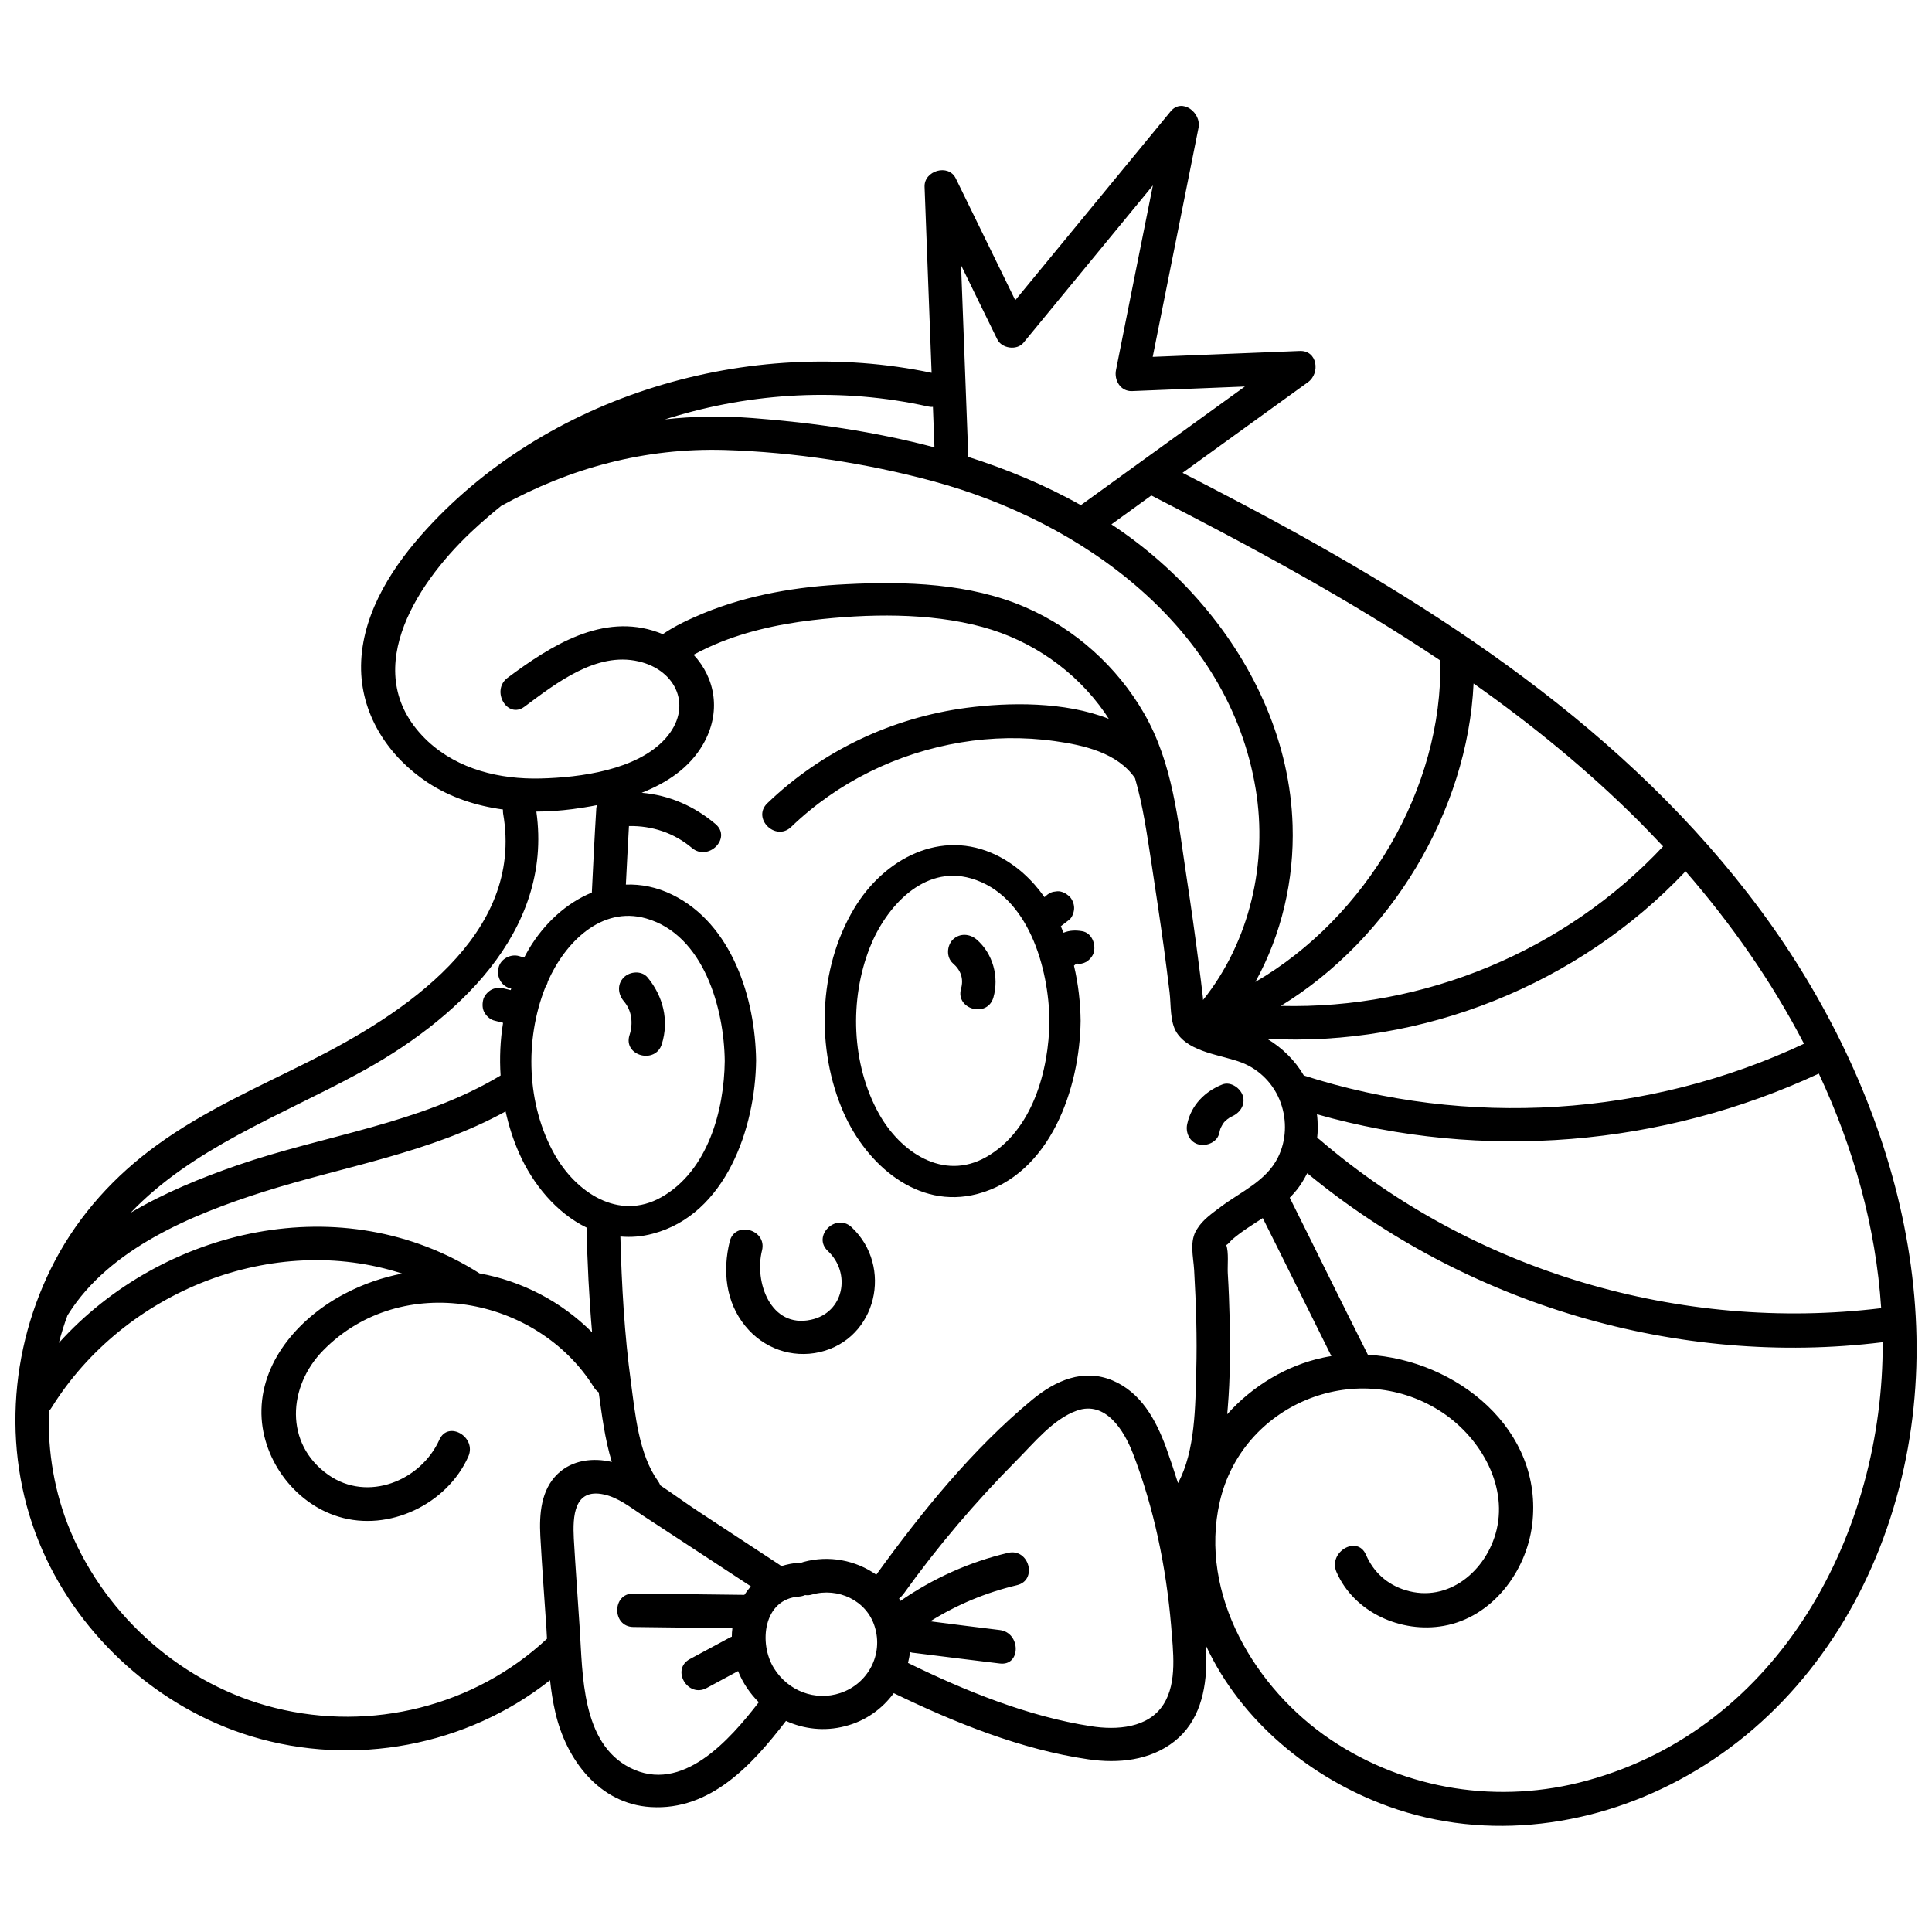 <?xml version="1.0" encoding="UTF-8"?>
<!-- Uploaded to: SVG Repo, www.svgrepo.com, Generator: SVG Repo Mixer Tools -->
<svg width="800px" height="800px" version="1.1" viewBox="144 144 512 512" xmlns="http://www.w3.org/2000/svg">
 <defs>
  <clipPath id="a">
   <path d="m148.09 172h503.81v456h-503.81z"/>
  </clipPath>
 </defs>
 <path d="m403.02 460.41c19.348-5.09 27.156-28.062 27.355-45.898-0.051-4.684-0.605-9.723-1.762-14.609 0.203-0.152 0.352-0.301 0.504-0.453h0.301-0.051c0.855 0.051 1.715-0.102 2.519-0.555 0.906-0.555 1.812-1.613 2.016-2.672 0.504-2.168-0.656-5.039-3.125-5.441-1.715-0.301-3.273-0.25-4.938 0.402-0.25-0.555-0.453-1.16-0.707-1.715 0.754-0.555 1.461-1.16 2.215-1.715 0.855-0.656 1.309-2.117 1.309-3.125 0-1.109-0.504-2.367-1.309-3.125-0.855-0.754-1.965-1.359-3.125-1.309-0.402 0.051-0.805 0.102-1.16 0.152-0.754 0.203-1.41 0.605-1.965 1.16-0.102 0.102-0.203 0.152-0.301 0.25-3.273-4.637-7.457-8.516-12.645-11.082-14.762-7.254-29.977 0.957-37.836 14.156-9.523 15.922-10.125 37.281-2.719 54.109 6.051 13.66 19.555 25.648 35.422 21.469zm26.25-61.062m-0.051 0.051m-0.152 0.051s0.051 0 0 0c0.051 0 0.051 0 0 0-0.051 0-0.102 0.051-0.152 0.051 0.055-0.051 0.105-0.051 0.152-0.051zm0 0c0.051 0 0.051 0 0 0h0.102-0.102zm0.102 0c0.051 0 0.051-0.051 0 0 0.051-0.051 0.051-0.051 0 0 0.051-0.051 0.051 0 0 0zm0.051-0.051s0.051 0 0 0c0.102-0.051 0.152-0.051 0.25-0.102-0.047 0.051-0.148 0.102-0.25 0.102zm0.305-0.102c-0.051 0-0.102 0-0.203 0.051l0.051-0.051c0.199-0.102 0.25-0.051 0.152 0zm-0.102-0.102c0.051-0.051 0.102-0.102 0.152-0.152-0.004 0.051-0.051 0.102-0.152 0.152zm-0.102 0.102s-0.051 0 0 0c0.102-0.152 0.25-0.301 0.352-0.453-0.148 0.203-0.301 0.352-0.352 0.453zm-54.816-4.18c4.18-10.629 14.207-21.965 26.801-18.34 15.266 4.383 20.656 23.879 20.809 37.785-0.152 13.098-4.484 29.121-16.777 36.074-11.387 6.449-22.773-1.359-28.414-11.488-7.305-13.148-7.856-30.23-2.418-44.031z"/>
 <path d="m310.82 418.34c-1.715 5.441 6.852 7.809 8.566 2.367 1.965-6.297 0.352-12.695-3.777-17.684-1.562-1.863-4.684-1.613-6.297 0-1.812 1.812-1.562 4.434 0 6.297 2.164 2.523 2.516 5.898 1.508 9.02z"/>
 <path d="m398.69 405.99c-1.562 5.492 6.953 7.859 8.566 2.367 1.562-5.441-0.102-11.637-4.434-15.367-1.812-1.562-4.484-1.762-6.297 0-1.613 1.613-1.812 4.684 0 6.297 2.062 1.766 2.922 4.086 2.164 6.703z"/>
 <path d="m337.38 473c-1.914 7.809-1.059 16.07 4.133 22.418 4.785 5.894 12.293 8.613 19.75 6.902 15.113-3.527 19.496-22.723 8.414-33.102-4.18-3.879-10.48 2.367-6.297 6.297 6.246 5.844 4.332 16.375-4.484 18.238-10.68 2.316-15.062-10.027-12.949-18.391 1.359-5.535-7.207-7.906-8.566-2.363z"/>
 <path d="m461.71 447.3c2.215 0.504 4.938-0.656 5.441-3.125 0.051-0.352 0.152-0.656 0.25-1.008 0.051-0.152 0.152-0.352 0.203-0.453 0.152-0.25 0.25-0.504 0.402-0.754 0.051-0.102 0.301-0.453 0.352-0.504 0.152-0.152 0.25-0.301 0.402-0.402 0 0 0.352-0.301 0.504-0.453 0.203-0.102 0.504-0.352 0.555-0.402 0.152-0.102 1.211-0.605 0.453-0.25 2.215-0.906 3.777-2.973 3.125-5.441-0.605-2.117-3.223-3.981-5.441-3.125-4.637 1.812-8.262 5.492-9.32 10.43-0.555 2.316 0.656 4.938 3.074 5.488z"/>
 <g clip-path="url(#a)">
  <path d="m289.77 589.28c0.301 2.871 0.754 5.742 1.41 8.566 2.871 12.445 11.586 24.184 25.242 25.039 15.871 1.008 27.004-11.285 35.871-22.824 4.734 2.168 10.227 2.82 15.617 1.41 5.441-1.359 9.875-4.586 12.949-8.766 16.121 7.809 33.805 14.965 51.539 17.531 7.91 1.16 16.375 0.352 22.871-4.785 6.551-5.188 8.414-13.402 8.414-21.41 0-1.258-0.051-2.57-0.051-3.828 9.32 19.949 27.711 35.066 48.367 42.523 26.199 9.473 55.27 5.34 79.25-8.262 25.293-14.309 43.379-38.188 52.801-65.445 19.445-56.125 0.805-117.39-33.352-163.64-35.418-47.914-85.797-80.559-137.79-108.02-5.141-2.719-10.328-5.391-15.516-8.062 11.082-8.012 22.168-16.02 33.25-24.031 3.273-2.367 2.519-8.465-2.215-8.262-13 0.504-25.945 1.059-38.945 1.562 4.031-20.254 8.113-40.457 12.141-60.711 0.805-3.93-4.332-8.062-7.406-4.332-13.703 16.676-27.457 33.352-41.16 50.027-5.238-10.781-10.531-21.512-15.77-32.293-1.965-3.981-8.414-2.016-8.262 2.215 0.605 16.426 1.258 32.898 1.863 49.324-48.113-10.125-102.48 5.793-135.32 43.074-8.613 9.773-16.172 22.219-15.871 35.719 0.301 12.395 7.508 23.074 17.633 29.773 6.047 3.981 12.898 6.195 19.949 7.152 0 0.352 0 0.707 0.051 1.059 5.695 32.344-26.602 53.25-51.188 65.594-13.754 6.902-27.961 13.148-40.457 22.219-11.234 8.113-20.555 18.34-27.055 30.582-12.496 23.68-14.207 52.246-3.375 76.883 10.227 23.277 30.984 41.867 55.316 49.273 27.211 8.262 57.137 2.566 79.203-14.863zm21.16 23.172c-12.848-6.551-12.496-24.688-13.301-36.93-0.504-7.91-1.109-15.871-1.562-23.781-0.301-5.844 0-13.453 8.012-11.688 3.727 0.805 6.953 3.375 10.078 5.441 3.375 2.215 6.699 4.383 10.078 6.602 6.246 4.082 12.496 8.211 18.742 12.293-0.605 0.707-1.16 1.461-1.715 2.266-9.824-0.102-19.598-0.25-29.422-0.352-5.691-0.051-5.691 8.816 0 8.867 8.766 0.102 17.48 0.203 26.25 0.352-0.102 0.707-0.152 1.461-0.152 2.215-0.203 0.102-0.453 0.152-0.656 0.301-3.477 1.863-6.953 3.727-10.48 5.644-5.039 2.719-0.555 10.379 4.484 7.656 2.769-1.512 5.543-2.973 8.312-4.484 1.258 3.176 3.176 5.945 5.492 8.262-7.762 10.031-20.355 24.391-34.16 17.336zm-39.852-130.99c-36.172-23.023-83.832-12.191-111.49 18.438 0.656-2.469 1.41-4.938 2.316-7.356 0.051-0.102 0.152-0.203 0.203-0.301 10.984-17.434 32.848-26.398 51.691-32.395 21.512-6.801 44.285-10.328 64.184-21.312 0.855 3.828 2.016 7.508 3.578 11.035 3.629 8.262 9.926 15.871 17.887 19.75 0.203 9.27 0.656 18.539 1.461 27.762-8.266-8.266-18.695-13.605-29.828-15.621zm39.598-118.55c6.144-0.102 11.941 1.812 16.676 5.793 4.332 3.68 10.629-2.57 6.297-6.297-5.644-4.785-12.344-7.707-19.598-8.312 6.648-2.621 12.645-6.551 16.273-12.848 4.887-8.465 3.273-17.531-2.519-23.73 1.309-0.707 2.672-1.41 4.031-2.016 8.566-3.93 18.086-6.047 27.406-7.152 14.559-1.715 30.934-2.066 45.141 1.812 13 3.527 24.688 11.637 32.395 22.723 0.352 0.555 0.707 1.059 1.059 1.613-11.738-4.637-26.5-4.383-37.684-2.922-19.801 2.621-38.391 11.438-52.801 25.293-4.133 3.981 2.168 10.227 6.297 6.297 12.344-11.891 28.113-19.598 44.988-22.418 8.16-1.359 16.676-1.512 24.887-0.352 7.609 1.059 16.625 3.074 21.262 9.824 2.117 7.254 3.176 14.863 4.383 22.672 1.109 7.305 2.215 14.609 3.223 21.914 0.555 4.031 1.059 8.113 1.562 12.191 0.402 3.273 0.051 7.758 1.863 10.629 3.426 5.34 11.891 5.894 17.23 7.961 4.836 1.863 8.664 5.844 10.379 10.73 1.664 4.684 1.461 9.977-0.754 14.41-3.125 6.297-9.824 9.07-15.164 13.098-2.215 1.664-4.785 3.426-6.246 5.844-2.164 3.172-1.004 7.406-0.801 10.934 0.504 8.918 0.805 17.887 0.555 26.801-0.25 8.969-0.203 21.109-4.836 29.625-1.008-3.223-2.066-6.348-3.176-9.473-2.719-7.356-6.648-14.559-14.207-17.734-7.758-3.223-15.113 0.051-21.211 5.09-15.82 13.047-29.371 29.824-41.363 46.402-5.441-3.828-12.543-5.238-19.297-3.375-0.203 0.051-0.402 0.152-0.605 0.203h-0.504c-1.715 0.102-3.324 0.453-4.785 0.906-0.203-0.203-0.402-0.352-0.656-0.504-6.953-4.586-13.906-9.117-20.859-13.703-3.477-2.266-6.953-4.836-10.531-7.203-0.152-0.402-0.352-0.805-0.656-1.211-5.039-7.055-5.996-17.633-7.106-25.945-1.762-12.848-2.469-25.844-2.82-38.793 2.769 0.25 5.644 0.051 8.613-0.754 19.348-5.09 27.156-28.062 27.355-45.898-0.203-16.375-6.348-36.172-22.219-43.934-4.133-2.016-8.262-2.82-12.293-2.672 0.262-5.09 0.516-10.281 0.816-15.52zm331.86 127.77c-53.152 6.449-108.07-9.723-148.77-44.637-0.25-0.203-0.453-0.352-0.707-0.504 0.102-0.855 0.152-1.715 0.152-2.621 0-1.211-0.051-2.418-0.203-3.629 43.934 12.496 91.594 8.516 133-10.781 9.172 19.602 15.117 40.559 16.527 62.172zm-172.66 3.023c-0.102-4.133-0.25-8.211-0.504-12.344-0.102-1.914 0.301-5.543-0.402-7.406 0.555-0.25 1.16-1.109 1.562-1.461 2.519-2.168 5.34-3.879 8.113-5.691 6.098 12.141 12.09 24.383 18.188 36.578-0.707 0.102-1.41 0.25-2.168 0.402-9.723 2.066-18.793 7.559-25.441 15.012 0.051-0.605 0.102-1.211 0.152-1.812 0.652-7.762 0.652-15.52 0.5-23.277zm-154.62-106.3c15.266 4.383 20.656 23.879 20.809 37.785-0.152 13.098-4.484 29.121-16.777 36.074-11.387 6.449-22.773-1.359-28.414-11.488-7.305-13.098-7.859-30.129-2.418-43.984 0.051-0.102 0.102-0.25 0.152-0.352 0.25-0.352 0.453-0.805 0.555-1.258v-0.051c4.481-10.176 14.102-20.152 26.094-16.727zm51.488 205.25c-6.75 2.266-13.906-0.555-17.633-6.551-4.133-6.602-2.82-18.391 6.648-18.992 0.605-0.051 1.16-0.203 1.613-0.402 0.555 0.102 1.211 0.051 1.863-0.152 6.801-1.914 14.41 1.512 16.574 8.516 2.32 7.402-1.762 15.113-9.066 17.582zm85.598 3.023c-4.031 6.348-12.496 6.852-19.195 5.793-16.676-2.57-33.402-9.371-48.516-16.777 0.25-0.957 0.402-1.914 0.555-2.871 0.301 0.102 0.656 0.203 1.008 0.203 7.609 0.957 15.215 1.914 22.773 2.82 5.644 0.707 5.594-8.16 0-8.867-6.144-0.754-12.293-1.512-18.438-2.316 7.106-4.434 14.711-7.609 22.973-9.574 5.543-1.309 3.223-9.875-2.367-8.566-10.227 2.418-19.852 6.75-28.516 12.746-0.102-0.203-0.25-0.402-0.352-0.656 0.402-0.301 0.754-0.656 1.109-1.109 9.02-12.594 19.043-24.383 29.926-35.367 4.586-4.586 9.773-11.082 16.07-13.301 7.656-2.719 12.543 5.34 14.863 11.336 5.594 14.461 8.816 30.23 10.125 45.645 0.5 6.652 1.711 15.016-2.019 20.863zm112.2 20.203c-23.176 6.348-47.863 2.57-67.863-10.832-19.949-13.402-35.066-38.492-29.422-63.078 5.894-25.645 35.719-38.188 58.141-24.184 10.328 6.449 18.188 19.195 15.215 31.641-2.621 10.832-12.797 19.496-24.184 15.973-4.836-1.512-8.414-4.734-10.43-9.371-2.316-5.34-10.125-0.707-7.809 4.586 4.684 10.73 17.18 16.273 28.414 14.258 12.797-2.266 21.867-14.309 23.426-26.754 3.176-25.293-20.152-43.781-43.527-45.09 0-0.051-0.051-0.051-0.051-0.102-6.953-13.805-13.754-27.711-20.656-41.516 0.707-0.707 1.359-1.461 2.016-2.266 1.008-1.309 1.863-2.769 2.621-4.231 42.168 34.762 98.141 51.488 152.5 44.789 0.25 50.277-27.105 102.17-78.395 116.18zm57.535-195.28c-41.262 19.398-89.227 22.32-132.55 8.414-2.316-3.981-5.691-7.305-9.723-9.723 41.16 2.215 82.625-14.41 110.89-44.387 12.09 13.902 22.871 29.27 31.387 45.695zm-37.332-52.297c-25.996 27.762-63.379 43.227-101.32 42.27 29.02-17.734 49.523-51.59 51.086-85.445 15.566 10.984 30.328 23.023 43.984 36.676 2.062 2.117 4.18 4.285 6.246 6.5zm-59.047-49.273c0.707 33.855-19.699 68.164-49.02 85.195 6.953-12.543 10.328-27.055 9.875-41.516-0.656-21.664-9.875-42.02-23.781-58.34-7.152-8.414-15.316-15.516-24.234-21.41 3.527-2.57 7.055-5.09 10.578-7.656 26.25 13.449 52.199 27.406 76.582 43.727zm-110.48-84.184c11.438-13.906 22.871-27.809 34.309-41.715-3.273 16.324-6.551 32.648-9.773 48.918-0.555 2.719 1.211 5.742 4.281 5.594 9.977-0.402 19.949-0.805 29.875-1.211-14.508 10.48-28.969 20.957-43.48 31.438-9.473-5.34-19.598-9.523-30.027-12.848 0.102-0.453 0.203-0.906 0.152-1.41-0.605-16.426-1.258-32.898-1.863-49.324 3.176 6.551 6.398 13.098 9.574 19.598 1.156 2.469 5.188 3.074 6.953 0.961zm-25.293 16.875c0.453 0.102 0.906 0.152 1.309 0.102 0.152 3.578 0.25 7.152 0.402 10.73-15.82-4.18-32.195-6.551-48.215-7.758-7.859-0.605-15.617-0.504-23.227 0.352 0.402-0.102 0.754-0.25 1.16-0.352 22.168-6.852 45.898-8.113 68.57-3.074zm-121.27 33.453c2.621-2.469 5.34-4.836 8.16-7.106 18.391-10.125 38.188-15.418 59.246-14.812 18.34 0.555 37.484 3.477 55.168 8.262 39.598 10.68 78.492 38.691 85.547 81.617 3.223 19.496-1.562 40.406-13.957 55.871 0-0.402-0.051-0.805-0.102-1.211-0.301-2.57-0.605-5.188-0.957-7.758-1.008-7.91-2.117-15.82-3.324-23.68-2.266-14.863-3.578-29.977-11.234-43.277-7.152-12.445-18.34-22.469-31.488-28.164-14.66-6.348-31.641-6.902-47.41-6.098-12.848 0.605-25.844 2.769-37.785 7.656-3.727 1.562-7.508 3.273-10.883 5.594-0.402-0.152-0.805-0.352-1.258-0.504-14.66-5.289-28.465 3.578-39.852 12.043-4.535 3.375-0.102 11.082 4.484 7.656 8.414-6.246 18.992-14.559 30.18-11.992 10.176 2.316 14.559 12.242 7.106 20.504-7.508 8.312-22.57 10.277-33.102 10.531-10.73 0.25-21.715-2.367-29.773-9.824-18.691-17.473-3.629-41.203 11.234-55.309zm-30.027 143.48c25.844-13.855 52.043-37.535 47.508-69.574 3.223 0 6.449-0.25 9.621-0.656 2.117-0.301 4.281-0.605 6.449-1.059-0.102 0.352-0.203 0.754-0.203 1.211-0.453 7.305-0.805 14.609-1.16 21.965-6.75 2.769-12.594 8.16-16.625 14.863-0.453 0.805-0.906 1.562-1.309 2.367-0.453-0.152-0.906-0.25-1.359-0.402-2.215-0.656-4.938 0.754-5.441 3.125-0.555 2.367 0.707 4.785 3.125 5.441 0.102 0 0.152 0.051 0.25 0.051-0.051 0.152-0.102 0.25-0.152 0.402-0.605-0.152-1.258-0.301-1.863-0.453-1.109-0.301-2.418-0.152-3.426 0.453-0.906 0.555-1.812 1.613-2.016 2.672-0.25 1.16-0.203 2.418 0.453 3.426 0.605 0.957 1.512 1.762 2.672 2.016 0.707 0.203 1.461 0.352 2.168 0.555-0.754 4.586-0.957 9.32-0.656 13.957-21.363 12.848-46.602 15.77-69.879 23.832-9.422 3.273-19.246 7.254-28.164 12.543 16.277-17.035 39.402-25.598 60.008-36.734zm-75.977 121.07c-4.231-10.125-6.047-21.008-5.691-31.789 0.25-0.25 0.504-0.555 0.707-0.906 19.297-30.984 58.844-46.602 92.902-35.52-5.141 1.008-10.227 2.719-15.113 5.289-11.539 5.996-21.867 17.18-22.168 30.781-0.301 12.543 8.465 24.738 20.453 28.363 13.352 4.082 28.719-3.324 34.359-15.922 2.316-5.188-5.34-9.672-7.656-4.484-4.938 10.934-19.043 16.625-29.422 9.32-11.738-8.262-10.73-23.477-1.359-33 20.707-21.109 56.68-14.309 71.691 9.723 0.352 0.605 0.805 1.059 1.309 1.41 0.805 5.742 1.613 12.395 3.477 18.438-4.988-1.16-10.43-0.555-14.309 3.125-4.484 4.281-4.938 10.68-4.637 16.523 0.453 8.16 1.059 16.273 1.613 24.434 0.051 0.906 0.102 1.863 0.152 2.769-19.195 17.938-46.602 24.688-72.043 18.34-24.137-5.984-44.691-23.973-54.266-46.895z"/>
 </g>
</svg>